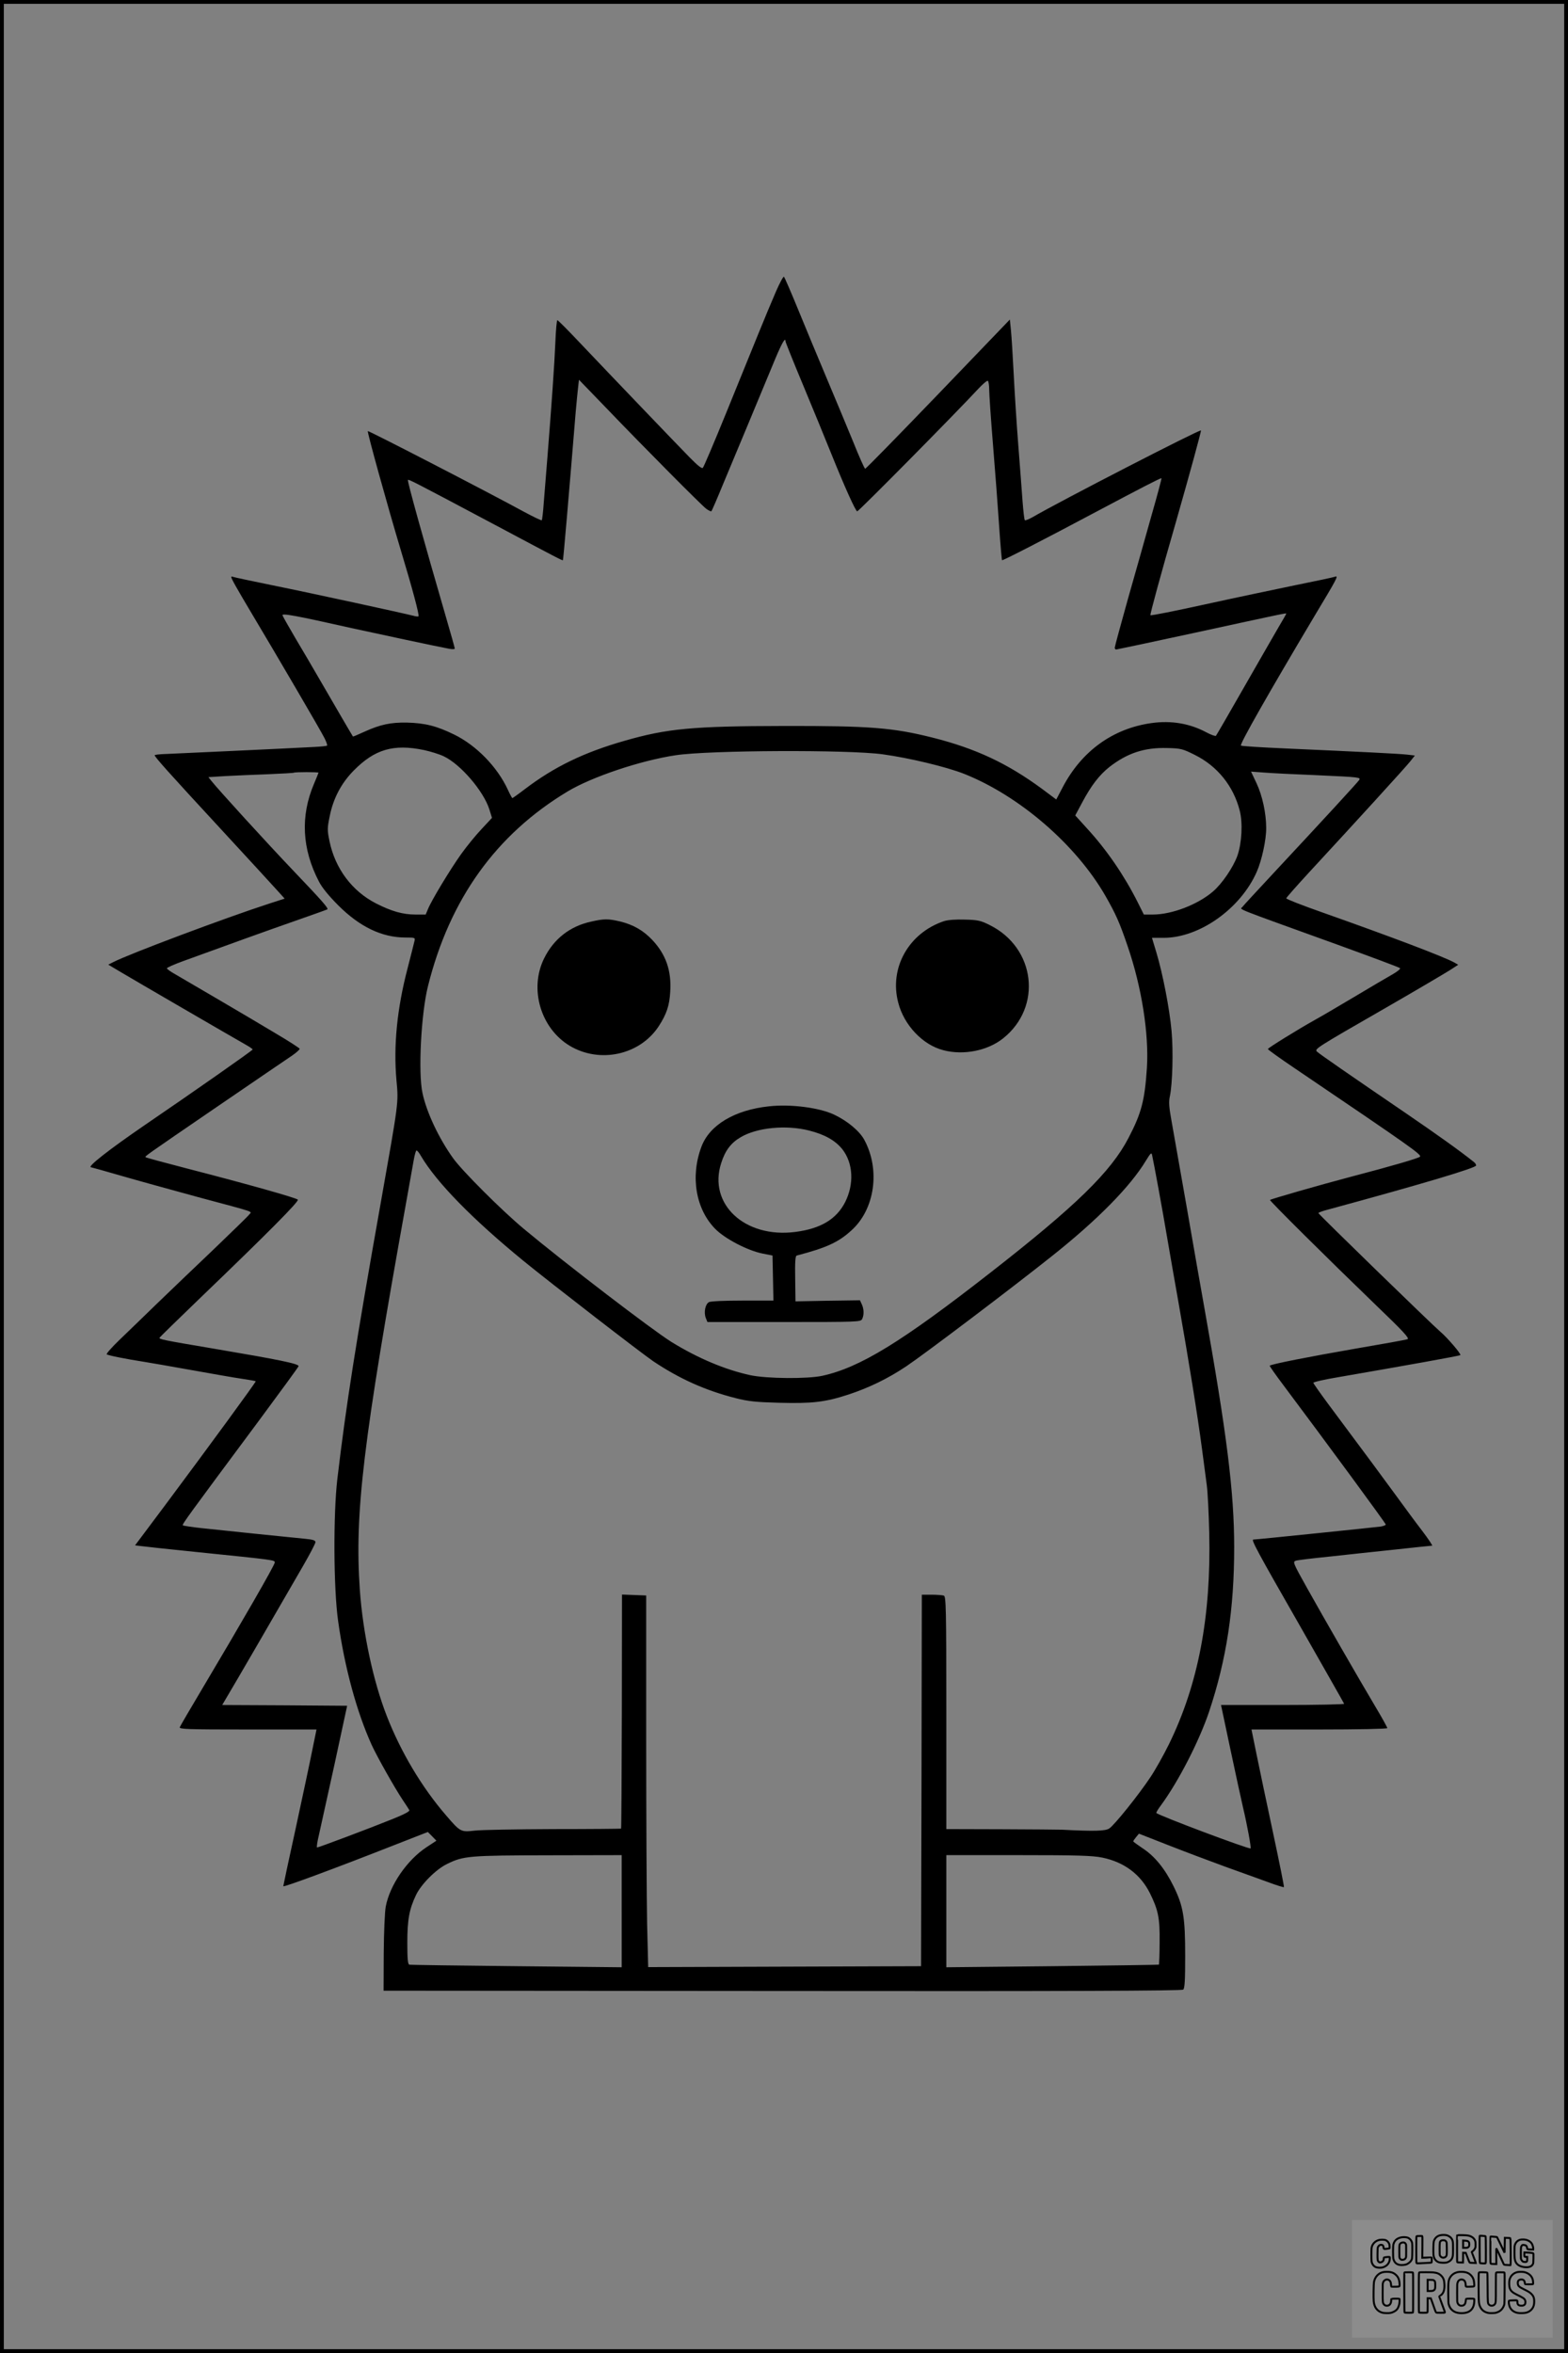 <?xml version="1.0" encoding="UTF-8"?>
<svg xmlns="http://www.w3.org/2000/svg" version="1.0" width="1024pt" height="1536pt" viewBox="0 0 1024 1536" preserveAspectRatio="xMidYMid meet">
  <rect x="0" y="0" width="1024" height="1536" fill="#808080" stroke="none"/>
  <g transform="translate(0.00 0.00) scale(1)">
    <g transform="translate(0,1536) scale(0.1,-0.1)" fill="#000000" stroke="none">
      <path d="M5068 13458 c-25 -57 -77 -182 -116 -278 -39 -96 -134 -330 -211 -519 -77 -189 -145 -349 -151 -355 -7 -7 -35 16 -88 70 -92 94 -508 528 -711 742 -79 84 -147 152 -151 152 -4 0 -10 -64 -13 -142 -6 -144 -24 -402 -52 -753 -8 -104 -19 -238 -24 -298 -4 -59 -10 -110 -13 -113 -3 -3 -54 22 -114 54 -238 130 -1017 532 -1022 528 -5 -6 129 -490 218 -786 72 -238 120 -417 113 -423 -2 -3 -19 -1 -36 4 -53 14 -663 147 -921 199 -132 27 -245 51 -253 54 -7 3 -13 3 -13 0 0 -11 37 -76 140 -249 159 -266 444 -753 469 -803 12 -24 20 -46 17 -49 -2 -3 -40 -7 -83 -9 -142 -8 -897 -43 -971 -46 -39 -1 -72 -5 -72 -8 0 -11 94 -116 425 -474 182 -197 351 -381 377 -410 l47 -52 -102 -33 c-284 -92 -913 -328 -1016 -381 l-34 -17 84 -50 c82 -49 733 -427 816 -474 24 -13 43 -27 43 -30 0 -6 -390 -279 -704 -493 -235 -161 -382 -276 -351 -276 2 0 89 -24 192 -54 103 -30 332 -93 508 -141 388 -104 349 -91 333 -113 -7 -10 -112 -112 -233 -228 -121 -115 -287 -274 -370 -354 -82 -80 -192 -186 -243 -235 -51 -49 -89 -92 -85 -96 8 -7 129 -31 245 -49 37 -6 177 -30 310 -54 134 -24 282 -50 331 -57 48 -7 87 -14 87 -16 0 -8 -301 -419 -591 -808 l-197 -263 42 -5 c22 -3 178 -20 346 -37 537 -55 525 -53 524 -71 -1 -18 -221 -399 -461 -802 -84 -141 -156 -264 -159 -272 -5 -13 49 -15 444 -15 l449 0 -28 -137 c-15 -76 -64 -305 -108 -509 -45 -204 -81 -374 -81 -377 0 -9 345 119 729 270 l215 84 28 -28 28 -29 -64 -42 c-128 -84 -241 -249 -267 -389 -6 -32 -12 -168 -13 -303 l-1 -245 2604 -2 c1859 -2 2609 1 2618 9 10 8 13 60 13 220 0 252 -12 324 -75 453 -57 116 -124 198 -202 249 -34 23 -62 43 -62 46 0 3 8 15 18 27 l19 23 189 -74 c104 -41 272 -104 373 -141 102 -36 229 -83 283 -102 53 -20 99 -34 102 -32 2 3 -30 162 -71 354 -41 193 -90 423 -108 513 l-33 162 443 0 c256 0 444 4 444 9 0 5 -34 67 -76 137 -113 190 -334 574 -446 774 -94 168 -97 175 -75 182 12 4 112 16 222 27 110 12 303 33 429 46 127 14 234 25 239 25 4 0 -25 44 -66 98 -41 53 -118 158 -172 232 -90 123 -174 237 -444 599 -51 69 -93 129 -94 134 -1 5 72 22 163 37 434 75 793 139 797 144 7 7 -87 116 -130 152 -51 43 -797 768 -797 775 0 4 28 14 63 23 622 169 967 272 967 288 0 6 -6 16 -14 22 -87 70 -243 181 -436 313 -374 255 -574 393 -589 408 -18 17 -9 23 454 289 198 114 384 224 414 243 l54 35 -24 14 c-68 38 -406 166 -867 329 -128 45 -233 86 -232 91 1 5 68 81 149 169 297 321 631 687 661 725 l30 38 -52 6 c-55 6 -296 18 -790 40 -159 7 -291 15 -294 19 -9 9 184 348 476 838 155 258 163 273 138 264 -7 -3 -123 -28 -258 -55 -135 -28 -402 -84 -593 -126 -191 -42 -351 -74 -354 -70 -4 3 70 275 165 603 94 329 168 600 165 603 -8 8 -925 -464 -1101 -567 -24 -13 -46 -22 -49 -19 -4 3 -10 59 -15 123 -5 65 -17 231 -28 368 -11 138 -24 347 -30 465 -6 118 -14 246 -18 285 l-7 69 -468 -487 c-258 -268 -472 -487 -477 -487 -4 0 -40 80 -79 178 -40 97 -119 287 -176 422 -57 135 -140 335 -185 445 -45 110 -86 204 -90 208 -4 5 -27 -38 -52 -95z m62 -327 c0 -5 52 -135 116 -288 64 -153 146 -354 184 -448 85 -211 156 -369 168 -373 8 -2 638 635 791 800 30 32 57 55 62 52 5 -3 9 -29 9 -57 0 -29 11 -191 25 -362 14 -170 32 -409 40 -529 8 -121 17 -221 19 -223 4 -4 267 131 626 322 277 147 412 217 415 213 2 -2 -27 -111 -65 -243 -37 -132 -106 -377 -154 -545 -47 -168 -86 -311 -86 -318 0 -6 4 -12 9 -12 4 0 235 49 512 109 599 130 599 130 599 125 0 -2 -22 -41 -49 -86 -27 -46 -128 -222 -226 -393 -97 -170 -180 -313 -184 -318 -4 -4 -32 6 -62 22 -108 58 -229 79 -358 61 -253 -35 -458 -183 -582 -421 l-41 -78 -91 68 c-228 168 -435 265 -717 336 -260 65 -408 77 -970 76 -599 -1 -764 -17 -1042 -97 -266 -76 -459 -170 -650 -315 -43 -33 -80 -59 -82 -59 -2 0 -16 25 -30 56 -68 147 -204 287 -348 358 -116 57 -192 76 -310 79 -108 2 -175 -13 -277 -59 -41 -19 -75 -33 -76 -32 -4 5 -127 216 -215 368 -46 80 -119 204 -162 276 -42 72 -80 138 -83 147 -7 16 90 -2 450 -83 159 -35 581 -125 638 -135 20 -4 37 -3 37 1 0 5 -27 101 -60 214 -138 475 -252 882 -246 887 5 5 28 -6 551 -284 430 -229 458 -243 461 -240 3 2 39 425 84 972 6 66 13 139 16 163 l5 43 172 -178 c265 -276 629 -642 660 -665 16 -11 30 -18 33 -15 3 3 37 81 75 174 73 174 253 606 342 821 45 107 67 144 67 113z m-2362 -2667 c42 -9 101 -27 130 -41 110 -52 260 -227 298 -347 l17 -55 -69 -74 c-38 -40 -98 -114 -133 -163 -70 -98 -193 -301 -216 -358 l-15 -36 -66 0 c-83 0 -157 21 -259 73 -156 80 -266 227 -303 405 -15 73 -15 85 1 163 23 116 75 216 157 299 137 139 260 175 458 134z m5035 -32 c147 -73 252 -203 293 -363 21 -81 14 -211 -15 -295 -27 -75 -100 -183 -160 -234 -99 -85 -268 -150 -392 -150 l-59 0 -41 82 c-87 173 -202 341 -329 479 l-78 86 45 84 c59 111 112 180 179 233 116 90 228 127 375 123 91 -2 102 -5 182 -45z m-2038 4 c175 -24 415 -82 530 -127 363 -144 732 -463 924 -797 68 -119 93 -175 145 -328 92 -267 140 -573 126 -795 -14 -213 -36 -296 -120 -457 -115 -222 -345 -445 -900 -878 -584 -456 -854 -621 -1100 -675 -97 -21 -362 -19 -470 4 -162 35 -342 110 -515 217 -120 74 -699 517 -965 739 -144 120 -400 376 -460 459 -94 131 -174 300 -201 427 -29 133 -9 519 36 698 142 568 444 989 911 1270 159 96 479 203 707 237 219 33 1126 37 1352 6z m-3685 -120 c0 -2 -14 -36 -30 -74 -89 -210 -78 -424 33 -637 20 -39 64 -93 126 -155 141 -141 286 -210 439 -210 62 0 64 -1 59 -22 -3 -13 -23 -93 -45 -178 -69 -263 -93 -505 -73 -731 14 -151 16 -132 -104 -809 -160 -900 -225 -1312 -282 -1795 -27 -230 -25 -715 5 -926 42 -303 122 -595 219 -809 35 -77 151 -282 203 -360 20 -30 40 -60 43 -66 5 -8 -34 -28 -111 -59 -151 -61 -481 -185 -491 -185 -5 0 1 37 12 83 10 45 56 253 102 462 l82 380 -408 3 -408 2 43 73 c39 65 277 474 484 833 45 78 82 148 82 157 0 12 -16 17 -67 22 -87 8 -511 52 -671 69 -67 7 -125 16 -128 19 -6 6 32 58 496 682 143 193 260 353 260 357 0 16 -128 42 -547 113 -345 58 -366 63 -361 73 2 4 118 117 258 252 452 434 655 639 645 649 -12 12 -327 101 -715 201 -151 39 -277 73 -279 76 -6 6 -12 2 469 331 239 163 458 313 487 332 29 20 51 40 50 45 -2 5 -73 51 -158 101 -161 97 -580 342 -661 389 -27 15 -48 31 -48 35 0 5 46 25 103 46 266 97 560 203 741 266 109 38 201 71 204 73 7 8 -32 53 -221 251 -169 177 -494 533 -537 588 l-19 24 112 7 c62 3 186 9 277 12 91 4 167 8 169 10 6 5 161 5 161 0z m6532 -17 c263 -12 276 -13 264 -31 -14 -20 -234 -259 -541 -588 -115 -124 -216 -232 -222 -241 -15 -18 -70 4 617 -244 223 -81 409 -150 413 -155 5 -4 -18 -23 -50 -41 -32 -18 -146 -85 -253 -149 -107 -64 -222 -131 -255 -149 -109 -61 -305 -182 -305 -189 0 -4 78 -60 173 -124 771 -522 833 -566 820 -579 -10 -10 -184 -61 -448 -130 -205 -54 -525 -146 -531 -152 -5 -5 384 -390 693 -688 176 -169 219 -215 205 -221 -9 -4 -165 -32 -347 -63 -294 -51 -543 -100 -553 -110 -2 -2 38 -59 90 -128 278 -371 668 -901 668 -909 0 -4 -15 -10 -32 -13 -27 -4 -814 -85 -833 -85 -16 0 28 -81 299 -554 160 -281 293 -514 294 -518 2 -4 -178 -8 -400 -8 l-404 0 62 -293 c34 -160 71 -330 82 -377 27 -114 54 -261 49 -266 -8 -8 -599 214 -615 231 -3 2 11 26 31 52 115 157 249 419 313 609 114 341 164 671 164 1073 0 361 -48 741 -196 1571 -19 107 -71 400 -114 650 -44 250 -89 505 -100 567 -16 88 -18 121 -10 157 17 79 23 295 11 426 -13 144 -57 372 -99 512 l-29 96 77 0 c233 0 501 190 607 430 33 74 63 212 62 287 0 96 -25 211 -63 292 l-36 76 82 -6 c46 -4 208 -12 360 -18z m-5863 -2485 c103 -174 335 -411 671 -686 188 -153 763 -597 846 -654 172 -115 341 -191 539 -241 82 -21 132 -26 282 -30 215 -6 302 4 452 53 137 45 262 106 381 186 118 79 700 519 958 725 291 232 502 446 604 614 33 54 38 58 42 38 12 -54 68 -358 101 -554 20 -115 51 -295 70 -400 70 -398 125 -738 155 -965 11 -85 25 -191 31 -235 6 -44 13 -183 16 -310 13 -548 -72 -991 -263 -1381 -36 -73 -90 -169 -121 -215 -77 -116 -237 -315 -269 -335 -25 -17 -99 -19 -309 -8 -22 1 -201 2 -397 3 l-358 1 0 759 c0 683 -2 759 -16 765 -9 3 -44 6 -80 6 l-64 0 -2 -1212 -3 -1213 -891 -3 -891 -3 -7 283 c-3 156 -6 702 -6 1213 l0 930 -79 3 -79 3 -1 -763 c-1 -419 -3 -763 -5 -765 -1 -1 -200 -3 -442 -3 -241 -1 -473 -5 -514 -10 -91 -10 -93 -10 -189 102 -156 181 -293 410 -385 646 -89 228 -156 542 -176 822 -35 504 20 961 305 2545 20 110 41 228 47 263 6 34 14 62 18 62 5 0 18 -16 29 -36z m1311 -4930 l0 -366 -687 7 c-379 4 -694 8 -700 10 -10 3 -13 41 -13 143 0 151 13 220 57 312 34 71 132 169 204 203 106 52 144 55 662 56 l477 1 0 -366z m3138 350 c142 -29 249 -108 311 -231 55 -111 66 -164 64 -321 0 -79 -3 -145 -5 -147 -1 -1 -315 -6 -695 -10 l-693 -7 0 366 0 366 470 0 c389 0 484 -3 548 -16z"></path>
      <path d="M3861 9344 c-139 -30 -245 -113 -308 -241 -98 -199 -22 -456 168 -570 196 -117 458 -60 581 128 51 79 70 134 75 225 9 137 -28 244 -118 339 -59 62 -124 99 -210 120 -77 18 -104 18 -188 -1z"></path>
      <path d="M6165 9347 c-230 -77 -359 -305 -299 -532 38 -148 161 -277 296 -311 131 -34 287 -3 388 77 259 205 213 593 -88 741 -58 29 -76 33 -161 35 -60 2 -111 -2 -136 -10z"></path>
      <path d="M5021 8138 c-224 -24 -387 -122 -440 -263 -74 -196 -37 -410 92 -539 64 -64 211 -140 307 -159 l65 -13 3 -147 3 -147 -201 0 c-117 0 -209 -4 -220 -10 -24 -13 -35 -66 -21 -103 l11 -27 499 0 c484 0 501 1 511 19 13 26 13 64 -2 97 l-12 26 -211 -3 -210 -4 -2 148 c-2 109 1 149 10 151 195 51 273 87 357 164 154 138 190 397 84 592 -31 57 -110 123 -197 164 -97 46 -286 70 -426 54z m263 -158 c103 -26 171 -65 217 -122 71 -91 78 -227 18 -346 -57 -111 -160 -173 -326 -194 -329 -42 -570 182 -483 450 26 82 64 132 128 169 107 63 297 81 446 43z"></path>
    </g>
  </g>
  <rect x="0.0" y="0.0" width="1024.0" height="1536.0" fill="none" stroke="black" stroke-width="5"></rect>
  <g transform="translate(882.93 1449.20) scale(0.128)" opacity="1.0">
    <rect x="0" y="0" width="1024.0" height="600.0" fill="white" fill-opacity="0.1"></rect>
    <g transform="translate(0,650) scale(0.1,-0.1)" stroke="none">
      <path fill="none" stroke="#000000" stroke-width="100" d="M4491 5720 c-164 -43 -269 -147 -319 -315 -19 -65 -29 -577 -13 -693 25 -190 116 -310 276 -367 63 -23 284 -32 370 -16 122 22 249 110 294 205 51 104 56 150 56 496 0 341 -4 385 -48 478 -46 100 -156 184 -282 217 -83 21 -241 19 -334 -5z m270 -273 c19 -12 43 -40 54 -62 18 -37 20 -64 23 -320 5 -339 -1 -384 -56 -436 -87 -82 -235 -56 -289 51 -22 43 -23 53 -23 335 0 314 7 370 52 412 34 32 66 42 139 42 53 1 73 -4 100 -22z"></path>
      <path fill="none" stroke="#000000" stroke-width="100" d="M5367 5723 c-4 -3 -7 -311 -7 -683 0 -618 1 -679 17 -691 12 -10 51 -14 152 -14 l136 0 3 248 2 248 67 -3 67 -3 34 -85 c18 -47 58 -152 89 -235 30 -82 63 -158 73 -168 14 -15 40 -19 165 -24 l148 -6 -5 34 c-4 19 -49 143 -102 276 -53 133 -96 246 -96 251 0 6 15 19 33 31 53 33 104 92 134 156 27 57 28 67 27 195 0 115 -4 144 -23 193 -31 80 -76 135 -148 183 -83 56 -166 82 -303 94 -129 11 -453 14 -463 3z m541 -300 c55 -27 77 -73 77 -163 0 -61 -4 -82 -23 -111 -34 -55 -73 -69 -191 -69 l-101 0 0 187 0 186 101 -6 c66 -4 114 -12 137 -24z"></path>
      <path fill="none" stroke="#000000" stroke-width="100" d="M6514 5685 c-4 -9 -5 -320 -2 -690 3 -511 7 -678 16 -687 19 -19 273 -30 291 -13 11 11 13 126 12 675 -1 364 -6 672 -11 685 -11 28 -27 31 -187 40 -99 6 -114 5 -119 -10z"></path>
      <path fill="none" stroke="#000000" stroke-width="100" d="M3355 5683 c-27 -3 -55 -9 -62 -15 -10 -8 -13 -150 -13 -683 0 -592 2 -674 15 -685 12 -10 52 -11 173 -6 362 15 578 29 590 38 8 7 12 46 12 129 0 108 -2 119 -20 129 -11 6 -24 9 -28 7 -4 -3 -103 -8 -221 -12 l-214 -7 5 545 c4 384 2 549 -5 556 -11 11 -120 12 -232 4z"></path>
      <path fill="none" stroke="#000000" stroke-width="100" d="M7067 5654 c-4 -4 -7 -310 -7 -680 0 -625 1 -673 18 -692 15 -18 31 -21 152 -24 l134 -3 -3 400 c-2 277 1 397 8 390 11 -11 153 -311 251 -530 96 -215 128 -281 142 -292 7 -6 82 -14 165 -17 l153 -7 11 28 c14 34 3 1333 -11 1347 -5 5 -70 11 -144 14 l-136 5 -1 -54 c-1 -30 -5 -200 -8 -379 l-6 -325 -73 150 c-40 83 -123 256 -184 385 -61 129 -117 242 -125 252 -11 12 -40 18 -121 22 -59 4 -130 9 -157 12 -28 3 -54 2 -58 -2z"></path>
      <path fill="none" stroke="#000000" stroke-width="100" d="M2507 5614 c-220 -49 -342 -159 -394 -357 -24 -91 -24 -641 0 -740 57 -233 232 -339 510 -310 56 6 127 21 158 33 76 29 187 114 226 174 64 95 67 114 71 505 2 232 -1 371 -8 404 -27 126 -116 235 -228 278 -74 29 -236 35 -335 13z m191 -281 c15 -11 36 -35 47 -54 19 -32 20 -52 20 -349 0 -309 0 -316 -23 -362 -31 -62 -75 -89 -155 -95 -53 -4 -67 -2 -97 19 -19 13 -44 41 -55 63 -19 37 -20 60 -20 350 0 337 2 351 60 405 54 51 169 63 223 23z"></path>
      <path fill="none" stroke="#000000" stroke-width="100" d="M8568 5491 c-133 -43 -219 -134 -262 -280 -13 -45 -16 -107 -16 -343 0 -320 9 -395 60 -506 73 -156 258 -255 506 -269 191 -11 324 47 376 165 19 42 22 70 26 288 4 209 3 242 -11 256 -19 18 -186 38 -347 41 l-105 2 -3 -95 c-1 -52 2 -102 7 -109 6 -10 33 -16 75 -19 l66 -4 0 -105 c0 -98 -1 -105 -26 -130 -23 -23 -31 -25 -99 -21 -64 3 -79 7 -112 34 -21 16 -49 52 -63 80 -25 49 -25 51 -25 324 0 303 6 348 56 402 28 29 32 30 99 26 105 -6 152 -50 167 -158 8 -53 9 -54 48 -62 22 -5 90 -10 150 -11 l110 -2 3 43 c4 52 -30 180 -66 245 -53 99 -179 183 -317 212 -96 20 -226 18 -297 -4z"></path>
      <path fill="none" stroke="#000000" stroke-width="100" d="M1390 5484 c-203 -45 -359 -207 -390 -404 -13 -83 -13 -616 0 -694 20 -123 100 -235 203 -281 98 -45 271 -51 387 -13 211 67 340 238 340 451 0 54 -3 69 -17 74 -24 9 -264 -15 -280 -28 -7 -7 -13 -31 -13 -60 0 -56 -13 -95 -43 -128 -31 -34 -95 -61 -144 -61 -35 0 -48 6 -77 35 -52 52 -58 99 -54 423 3 257 5 280 24 323 42 89 120 132 202 109 53 -14 72 -42 81 -120 11 -90 15 -92 150 -79 62 6 125 15 138 20 25 9 25 10 21 107 -3 82 -9 106 -33 155 -33 68 -97 130 -163 160 -60 27 -235 33 -332 11z"></path>
      <path fill="none" stroke="#000000" stroke-width="100" d="M1600 3845 c-239 -44 -424 -235 -476 -495 -22 -109 -33 -831 -15 -1000 31 -300 174 -492 425 -572 45 -15 100 -21 211 -25 181 -6 263 8 380 66 147 73 214 152 266 311 26 78 32 117 37 219 4 98 2 125 -9 132 -22 14 -393 11 -407 -3 -7 -7 -12 -39 -12 -73 0 -169 -84 -275 -217 -275 -68 0 -110 18 -150 64 -65 73 -68 99 -68 606 0 446 1 456 22 515 78 208 337 201 392 -11 6 -23 13 -75 16 -115 3 -41 10 -78 15 -83 10 -10 289 -10 357 0 63 9 67 18 60 147 -12 210 -62 331 -181 445 -86 82 -165 123 -280 146 -94 19 -261 20 -366 1z"></path>
      <path fill="none" stroke="#000000" stroke-width="100" d="M5376 3840 c-151 -39 -268 -118 -350 -237 -106 -157 -118 -245 -114 -863 4 -463 5 -477 27 -550 33 -106 72 -178 131 -243 123 -135 290 -197 526 -197 326 0 528 127 610 384 34 106 48 339 20 349 -29 12 -386 9 -400 -2 -7 -6 -16 -44 -20 -85 -17 -192 -81 -266 -226 -266 -93 1 -163 55 -197 152 -16 48 -18 92 -18 503 0 437 1 452 22 520 26 81 57 119 121 147 78 35 188 8 237 -56 30 -40 55 -133 55 -206 0 -92 6 -95 157 -92 70 1 161 5 201 8 87 8 88 9 78 158 -12 189 -62 314 -170 422 -76 76 -130 109 -241 144 -102 33 -337 38 -449 10z"></path>
      <path fill="none" stroke="#000000" stroke-width="100" d="M8441 3845 c-204 -45 -357 -196 -406 -402 -24 -99 -17 -331 13 -416 47 -137 141 -225 342 -323 334 -162 396 -203 438 -284 19 -37 23 -57 20 -116 -3 -59 -8 -77 -30 -107 -39 -50 -98 -70 -190 -65 -137 7 -187 57 -188 185 0 95 4 94 -223 86 -106 -3 -198 -10 -204 -16 -17 -13 -17 -107 1 -200 44 -226 196 -375 436 -423 103 -20 339 -15 435 10 199 53 340 189 391 377 21 78 28 222 15 311 -16 115 -56 191 -145 276 -85 81 -145 117 -386 235 -250 122 -298 173 -301 319 -3 109 52 167 164 175 115 8 183 -49 194 -164 3 -32 10 -64 16 -70 10 -14 340 -17 387 -4 24 7 25 9 22 92 -5 150 -54 269 -153 369 -69 70 -189 133 -297 155 -90 18 -265 18 -351 0z"></path>
      <path fill="none" stroke="#000000" stroke-width="100" d="M2710 3833 c-14 -2 -29 -9 -35 -14 -7 -7 -9 -354 -7 -1017 3 -910 5 -1008 20 -1019 20 -16 384 -18 413 -3 19 10 19 32 19 1019 0 923 -1 1010 -16 1022 -13 10 -61 14 -193 16 -97 1 -187 -1 -201 -4z"></path>
      <path fill="none" stroke="#000000" stroke-width="100" d="M3455 3833 c-47 -12 -45 32 -45 -1034 0 -987 0 -1009 19 -1019 12 -6 98 -10 210 -10 159 0 192 3 205 16 14 13 16 61 16 370 l0 355 81 -3 82 -3 88 -245 c49 -135 105 -292 124 -350 20 -58 45 -113 57 -122 18 -16 45 -18 229 -18 184 0 210 2 216 16 7 19 16 -7 -153 448 -74 197 -134 362 -134 366 0 4 23 22 50 40 162 104 228 273 217 560 -8 225 -46 336 -153 450 -104 110 -219 160 -413 179 -101 11 -657 13 -696 4z m721 -409 c64 -48 69 -61 72 -231 4 -176 -7 -223 -59 -267 -43 -36 -89 -46 -216 -46 l-113 0 0 286 0 286 144 -4 c127 -3 148 -5 172 -24z"></path>
      <path fill="none" stroke="#000000" stroke-width="100" d="M6510 3834 c-51 -11 -50 7 -50 -683 1 -672 7 -842 35 -951 45 -175 148 -311 289 -380 117 -58 200 -73 376 -68 124 4 156 9 225 32 108 37 176 79 246 153 61 66 117 169 140 258 9 37 13 248 16 831 4 727 3 782 -13 795 -13 11 -57 14 -204 14 -171 0 -190 -2 -209 -19 -21 -19 -21 -19 -21 -746 0 -782 0 -782 -52 -861 -64 -95 -228 -106 -302 -19 -61 73 -60 64 -66 877 -4 562 -8 745 -17 754 -13 13 -341 23 -393 13z"></path>
    </g>
  </g>
</svg>
